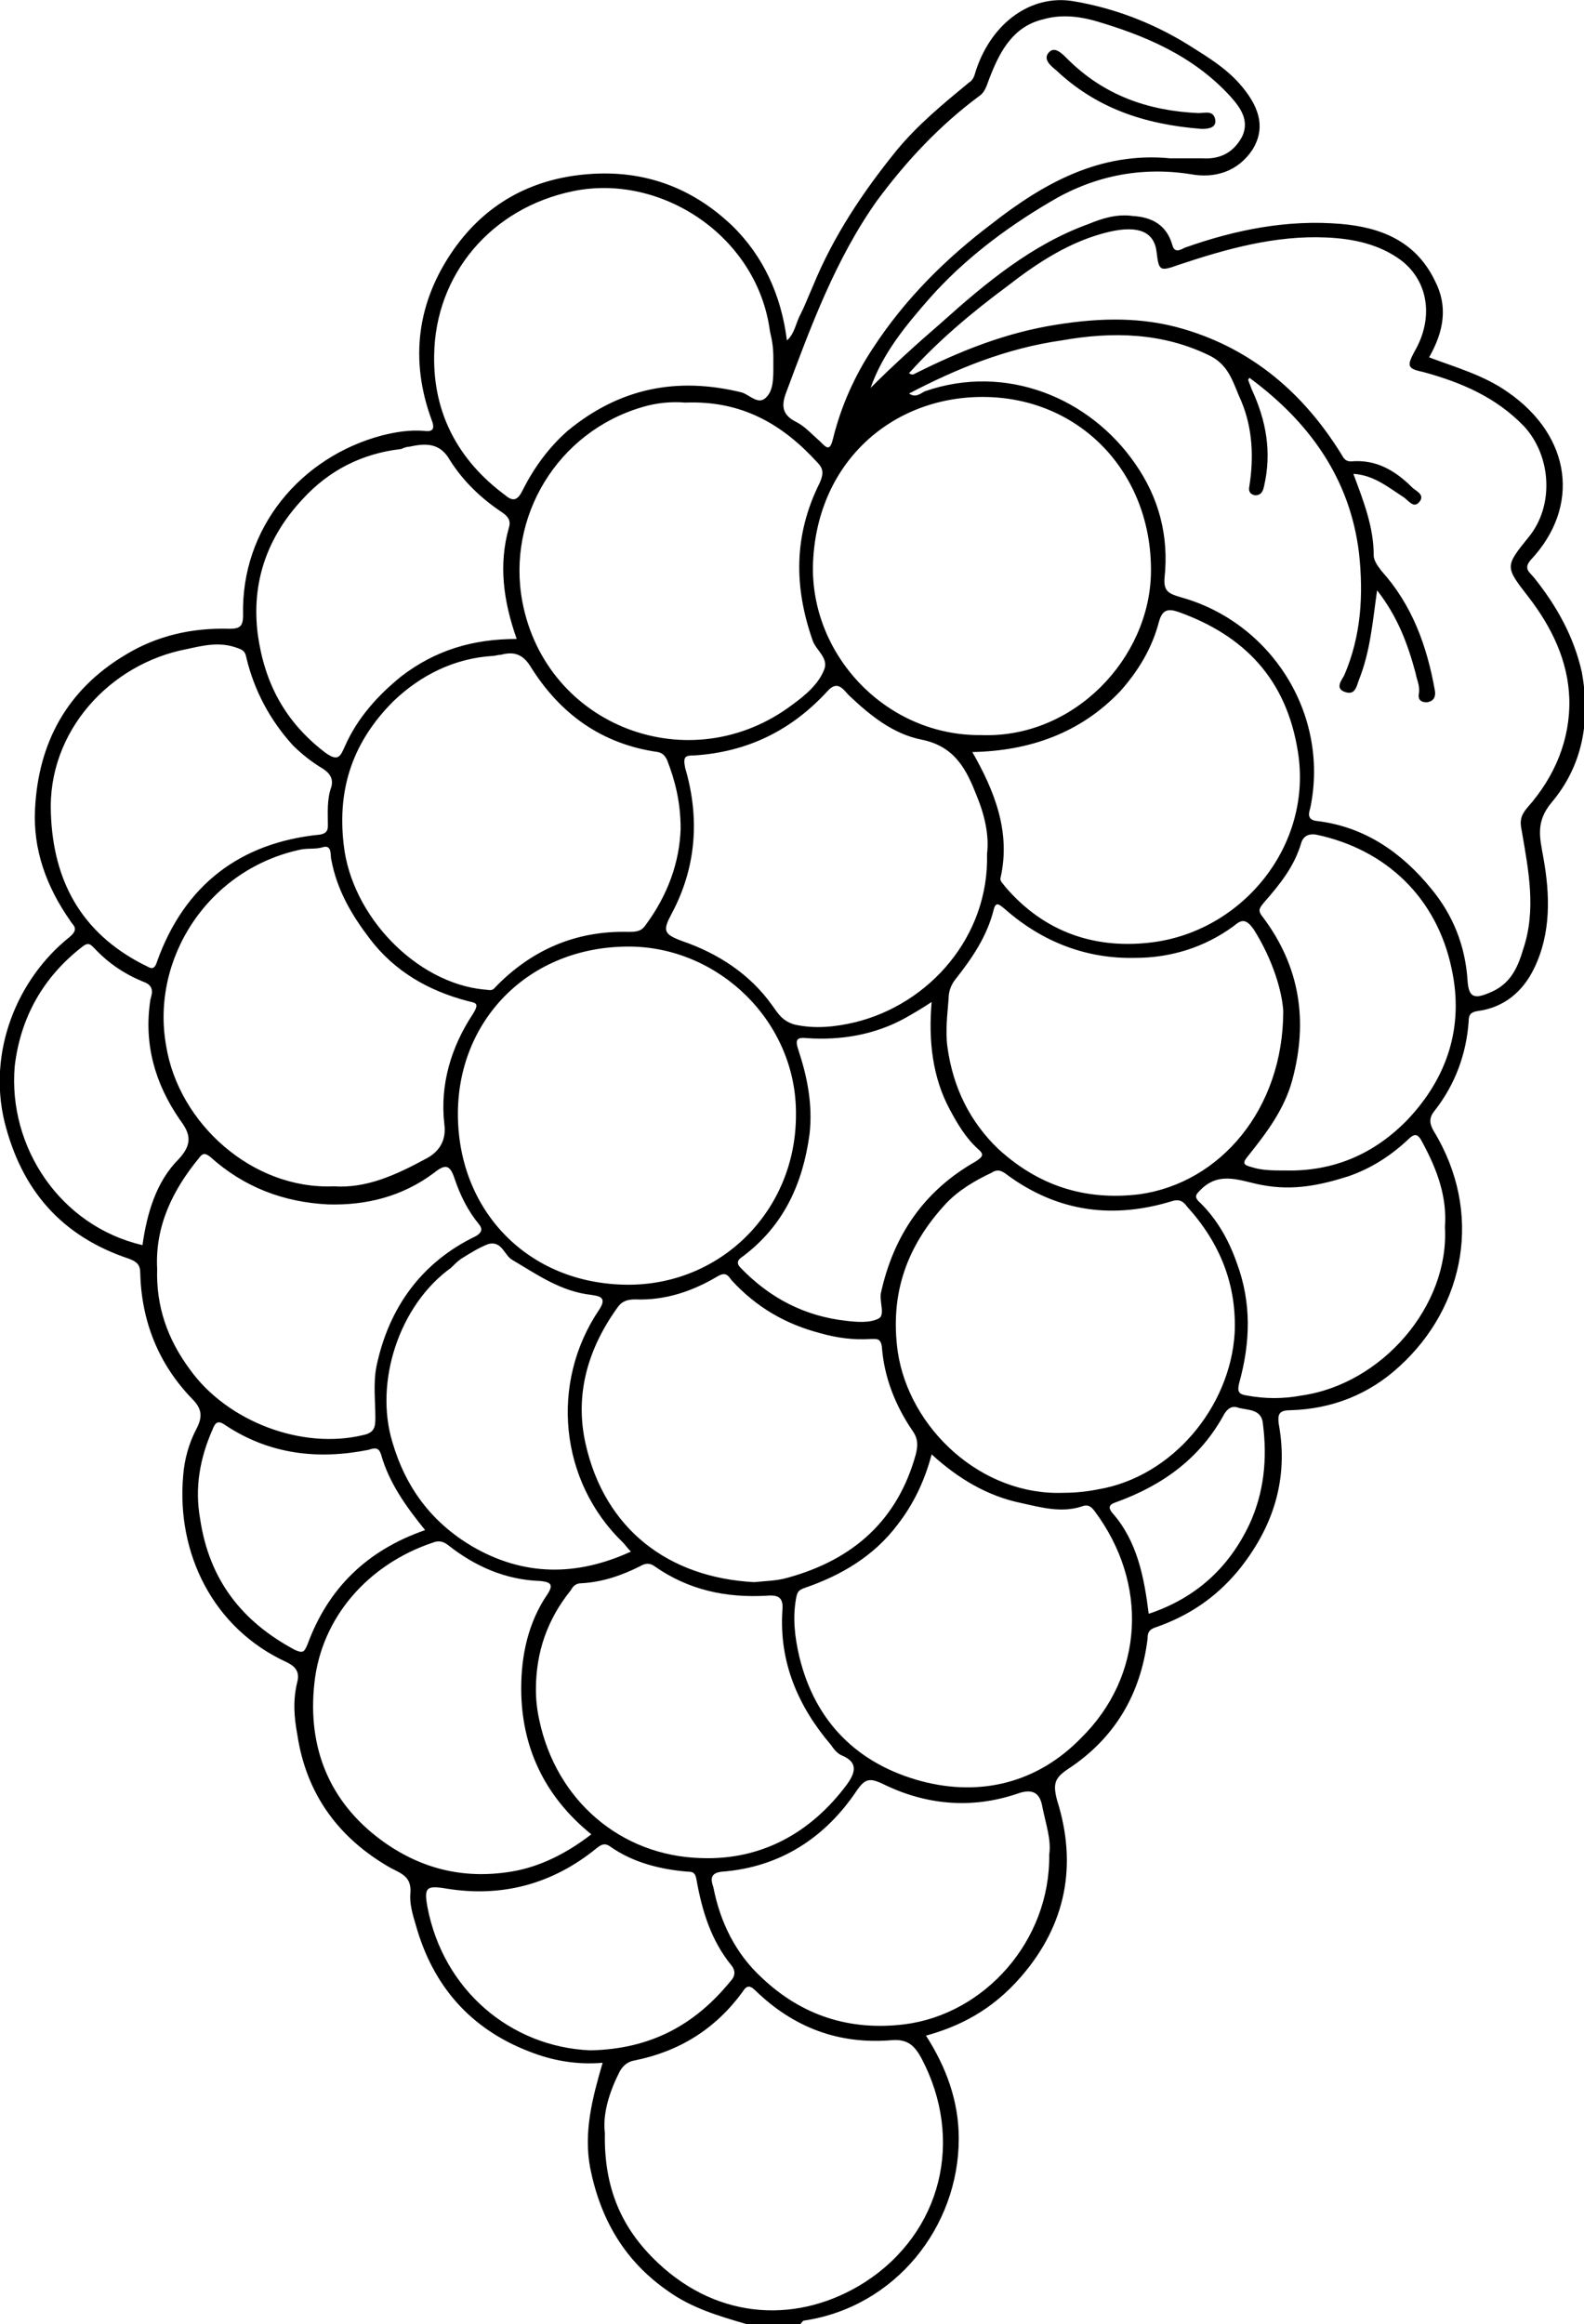 <?xml version="1.0" encoding="utf-8"?>
<!-- Generator: Adobe Illustrator 19.1.0, SVG Export Plug-In . SVG Version: 6.00 Build 0)  -->
<svg version="1.1" id="Layer_1" xmlns="http://www.w3.org/2000/svg" xmlns:xlink="http://www.w3.org/1999/xlink" x="0px" y="0px"
	 viewBox="0 0 140.1 205.5" style="enable-background:new 0 0 140.1 205.5;" xml:space="preserve">
<style type="text/css">
	.st0{fill-rule:evenodd;clip-rule:evenodd;}
	.st1{fill-rule:evenodd;clip-rule:evenodd;fill:none;}
</style>
<g>
	<path class="st0" d="M66,205.5c-2.4-0.7-4.8-1.4-6.9-2.9c-3.9-2.7-6-6.4-6.9-10.9c-0.6-3.2,0.2-6.2,1.1-9.3c-2.3,0.2-4.5-0.2-6.5-1
		c-5.2-2-8.5-5.8-10-11.1c-0.3-1-0.6-2-0.5-2.9c0.1-1.4-0.7-1.7-1.7-2.2c-4.6-2.6-7.5-6.5-8.3-11.8c-0.3-1.6-0.4-3.1,0-4.7
		c0.2-0.8-0.1-1.3-0.9-1.7c-6.6-3-9.8-9.7-9.2-16.5c0.1-1.4,0.5-2.9,1.2-4.2c0.5-1,0.5-1.7-0.4-2.6c-3-3.1-4.5-6.9-4.6-11.2
		c0-0.8-0.5-1-1-1.2c-6-2-9.5-6.1-11-12.1C-1.1,93,1.5,86.6,6.1,82.9c1-0.8,0.3-1.1,0.1-1.5c-2.1-3-3.3-6.3-3.1-9.9
		c0.3-5.8,2.8-10.5,8-13.6c2.8-1.7,5.9-2.4,9.2-2.3c0.9,0,1.2-0.2,1.2-1.2c-0.2-7.7,5.1-14,12.3-15.9c1.2-0.3,2.4-0.5,3.7-0.4
		c0.7,0.1,1-0.1,0.7-0.9c-2-5.4-1.3-10.5,1.9-15.1c2.8-4,6.8-6.3,11.9-6.7c5-0.4,9.2,1.2,12.7,4.5c2.8,2.7,4.4,6.2,4.9,10.2
		c0.7-0.6,0.8-1.6,1.2-2.3c0.4-0.8,0.7-1.6,1.1-2.5c1.8-4.4,4.4-8.3,7.4-12c1.9-2.3,4.1-4.1,6.4-6C86.2,7,86.2,6.5,86.4,6
		c1.4-4,4.8-6.5,8.5-5.9c3.6,0.6,7,1.9,10.1,3.8c1.9,1.2,3.8,2.3,5.2,4.2c1.2,1.6,1.7,3.3,0.6,5.1c-1.3,2-3.4,2.6-5.5,2.2
		c-4.5-0.7-8.7,0.2-12.5,2.5c-3.9,2.3-7.6,5.1-10.6,8.5c-2.1,2.4-4.1,4.8-5.2,7.9c2-2,4.1-3.9,6.3-5.8c3.9-3.5,8-6.9,13-8.7
		c1.2-0.5,2.5-0.9,3.9-0.7c1.7,0.1,3,0.8,3.5,2.6c0.2,0.7,0.7,0.4,1.1,0.2c4.5-1.6,9.1-2.5,13.8-2.1c3.5,0.3,6.6,1.5,8.3,5
		c1.2,2.3,0.8,4.5-0.5,6.8c2.4,0.9,4.9,1.6,7,3.1c5.6,3.9,6.4,10.1,2,14.8c-0.7,0.8-0.1,1.1,0.3,1.6c2,2.5,3.5,5.2,4.2,8.3
		c0.8,4.3,0.1,8.3-2.7,11.6c-1.4,1.7-1,3.1-0.7,4.8c0.6,3.3,0.7,6.7-0.8,9.8c-1,2.1-2.7,3.5-5,3.8c-0.6,0.1-0.8,0.3-0.8,0.9
		c-0.2,2.9-1.2,5.6-3,7.9c-0.5,0.6-0.5,1.1-0.1,1.8c4.4,7.2,2.8,15.5-3,20.8c-2.7,2.5-6,3.8-9.7,3.9c-1,0-1.1,0.4-1,1.2
		c0.9,4.9-0.5,9.2-3.6,13c-2,2.4-4.4,4-7.3,5c-0.6,0.2-0.7,0.5-0.7,1c-0.6,4.9-2.9,8.8-7,11.5c-1.2,0.8-1.4,1.3-1,2.8
		c1.8,5.7,0.8,11-3.2,15.6c-2.6,3-5.5,4.4-8.4,5.2c1.8,2.8,2.9,5.8,2.9,9.1c0,7.8-5.6,14.9-13.7,16.1c-0.1,0-0.2,0.2-0.3,0.3
		C69.1,205.5,67.6,205.5,66,205.5z M80.4,34.8c0.6,0.4,1,0,1.4-0.2c7.2-2.5,14.6,0.6,18.6,6.4c2.1,3,3,6.4,2.6,10.1
		c-0.1,1.2,0.4,1.4,1.4,1.7c8,2.2,13.2,10.3,11.5,18.6c-0.1,0.4-0.4,1.1,0.6,1.2c4.2,0.5,7.5,2.8,10.1,6c1.9,2.3,3,5,3.2,8.1
		c0.1,1.4,0.5,1.7,1.9,1.1c1.8-0.7,2.5-2.1,3-3.8c1.2-3.5,0.5-7-0.1-10.5c-0.2-0.9-0.1-1.4,0.5-2.1c2.4-2.7,3.8-6,3.7-9.6
		c-0.1-3.4-1.6-6.4-3.6-9c-2.1-2.7-2.1-2.7,0-5.3c2.3-2.8,2-7.2-0.4-9.8c-2.5-2.6-5.6-3.9-8.9-4.8c-1.4-0.3-1.5-0.5-0.8-1.8
		c1.7-2.9,1.3-6.2-1.2-8.1c-1.9-1.4-4.2-1.9-6.6-2c-4.5-0.2-8.8,1-13,2.4c-1.7,0.6-1.8,0.6-2-1.1c-0.2-1.8-1.6-2.4-4.2-1.8
		c-3.4,0.8-6.3,2.7-9,4.8c-3.1,2.3-6.1,4.8-8.7,7.7c0.3,0.2,0.4,0.1,0.6,0c4-2,8-3.6,12.5-4.3c3.8-0.6,7.5-0.7,11.2,0.4
		c6.1,1.8,10.6,5.7,13.9,11c0.2,0.3,0.3,0.7,0.9,0.7c2.2-0.2,3.9,0.8,5.4,2.3c0.3,0.3,1.1,0.6,0.7,1.2c-0.5,0.7-0.9,0.1-1.4-0.3
		c-1.4-0.9-2.7-2-4.5-2.1c0.9,2.4,1.8,4.7,1.8,7.2c0,0.5,0.4,1,0.7,1.4c2.7,3,4,6.6,4.7,10.5c0.1,0.5,0,1-0.7,1.1
		c-0.6,0-0.8-0.3-0.7-0.8c0.1-0.7-0.2-1.2-0.3-1.8c-0.7-2.6-1.6-5-3.4-7.3c-0.4,2.8-0.6,5.4-1.6,7.9c-0.2,0.5-0.3,1.4-1.2,1.1
		c-1-0.3-0.3-1.1-0.1-1.5c1.5-3.5,1.7-7.1,1.3-10.8c-0.8-6.6-4.4-11.6-9.7-15.5c0,0.1-0.1,0.1-0.1,0.2c0.1,0.3,0.2,0.5,0.3,0.8
		c1.3,2.8,1.8,5.6,1.1,8.6c-0.1,0.5-0.3,0.8-0.8,0.8c-0.4-0.1-0.6-0.3-0.5-0.8c0.4-2.5,0.3-5.1-0.7-7.5c-0.7-1.5-1-3.1-2.7-4
		c-4.2-2.1-8.7-2.2-13.2-1.4C89,30.8,84.6,32.6,80.4,34.8z M70.4,98.6c0.1-8.2-6.8-14.9-14.8-14.9c-8.9,0-15.2,6.6-15.1,15
		c0.1,8.4,6.2,14.8,14.9,14.9C63.7,113.7,70.4,107.1,70.4,98.6z M86.8,65c8.2,0.3,14.9-6.8,15-14.4c0.1-8.8-6.3-15.5-14.9-15.5
		c-8.1,0-14.8,5.9-15,15C71.8,58.1,78.5,65.1,86.8,65z M94.1,132c1,0,2-0.1,3-0.3c6.6-1.1,11.7-7.3,12.1-13.8
		c0.2-4.3-1.3-8-4.2-11.2c-0.3-0.4-0.6-0.7-1.3-0.5c-5.2,1.6-10.1,1-14.6-2.3c-0.4-0.3-0.8-0.6-1.4-0.2c-1.5,0.7-3,1.6-4.1,2.8
		c-3.4,3.7-4.9,7.9-4.2,13C80.4,126.3,86.8,132.3,94.1,132z M60.6,35.6c-1.1-0.1-2.5,0-3.8,0.4c-7.5,2.2-12,9.7-10.6,17.2
		c2.1,11.1,14.9,15.9,23.9,9.1c1.1-0.8,2.3-1.8,2.8-3.1c0.4-1-0.7-1.7-1-2.5c-1.7-4.8-1.7-9.4,0.6-14c0.3-0.7,0.4-1.2-0.2-1.8
		C69.2,37.5,65.6,35.4,60.6,35.6z M60.2,73.3c0-2.4-0.5-4.3-1.2-6.1c-0.2-0.4-0.4-0.6-0.8-0.7c-5-0.7-8.7-3.4-11.3-7.6
		c-0.7-1.1-1.5-1.3-2.6-1C44,57.9,43.8,58,43.6,58c-3.4,0.2-6.4,1.7-8.8,4c-3.5,3.5-5,7.6-4.4,12.7c0.7,6.3,6.4,12.2,12.4,12.8
		c0.4,0,0.7,0.2,1-0.2c3.2-3.3,7.1-5,11.7-4.9c0.7,0,1.2,0,1.6-0.6C59.1,79.1,60.1,76.2,60.2,73.3z M53.5,188.6
		c-0.1,4.9,1.5,8.5,4.7,11.5c5.4,5.1,12.5,5.4,18.3,1.7c6.8-4.4,8.8-12.6,5-19.8c-0.6-1.1-1.2-1.7-2.6-1.6
		c-4.7,0.4-8.7-1.1-12.1-4.4c-0.5-0.5-0.8-0.4-1.1,0.1c-2.4,3.3-5.6,5.3-9.6,6.1c-0.6,0.1-1.1,0.5-1.4,1.2
		C53.8,185.2,53.3,187.1,53.5,188.6z M82.4,128.6c-0.6,2.3-1.6,4.4-3,6.2c-2.1,2.8-5,4.5-8.2,5.6c-0.6,0.2-0.7,0.4-0.8,1
		c-0.3,1.7-0.1,3.4,0.3,5.1c1.4,5.8,5.2,9.5,10.8,11c5.3,1.4,10.3,0.1,14.1-3.8c5.6-5.5,6-13.7,1.2-20.1c-0.3-0.4-0.6-0.6-1.1-0.4
		c-1.8,0.6-3.6,0.1-5.4-0.3C87.4,132.3,84.8,130.8,82.4,128.6z M87.3,75.5c0.2-1.6-0.2-3.4-0.9-5.1c-0.9-2.3-1.9-4.4-4.9-5
		c-2.5-0.5-4.5-2.1-6.4-3.9c-0.5-0.5-1-1.4-1.9-0.4c-3.2,3.5-7.1,5.4-11.8,5.7c-0.8,0-1,0.1-0.8,1.1c1.3,4.4,1,8.8-1.2,12.9
		c-0.8,1.5-0.7,1.8,0.9,2.4c3.2,1.1,6,2.9,8,5.7c0.5,0.7,0.9,1.4,2,1.7c1.8,0.4,3.6,0.2,5.3-0.2C82.2,88.8,87.5,82.8,87.3,75.5z
		 M66.7,139.9c0.9-0.1,2-0.1,3-0.4c5.8-1.6,9.7-5.1,11.3-10.9c0.2-0.8,0.2-1.4-0.3-2.1c-1.5-2.2-2.5-4.7-2.7-7.4
		c-0.1-0.8-0.5-0.7-1-0.7c-1.5,0.1-3-0.1-4.4-0.5c-3.1-0.8-5.7-2.3-7.9-4.7c-0.3-0.4-0.5-0.8-1.3-0.3c-2.2,1.3-4.6,2.1-7.2,2
		c-0.6,0-1.1,0.1-1.5,0.6c-2.7,3.7-3.9,7.8-2.9,12.2C53.5,135.2,59.1,139.5,66.7,139.9z M113.5,89.4c-0.1-1.7-0.9-4.5-2.6-7.2
		c-0.7-1-1.1-0.9-1.8-0.3c-2.6,1.9-5.6,2.8-8.7,2.8c-4.3,0.1-8.2-1.4-11.5-4.3c-0.4-0.3-0.8-0.8-1,0c-0.6,2.4-1.9,4.3-3.4,6.2
		c-0.4,0.5-0.6,1.1-0.6,1.7c-0.1,1.4-0.3,2.8-0.1,4.3c0.5,3.6,2,6.6,4.5,9c3.5,3.2,7.6,4.6,12.5,4
		C107.9,104.6,113.5,98.1,113.5,89.4z M29.5,104.9c2.9,0.2,5.5-1,8.1-2.4c1.2-0.6,1.9-1.6,1.7-3.1c-0.4-3.5,0.6-6.8,2.5-9.7
		c0.7-1.1,0.2-1-0.5-1.2c-3.4-0.9-6.4-2.6-8.6-5.5c-1.6-2.1-2.9-4.3-3.4-7c-0.1-0.3,0.1-1.3-0.7-1.1c-0.6,0.2-1.2,0.1-1.9,0.2
		c-8.3,1.7-13.4,9.7-12,17.4C15.8,99.3,22.3,105.2,29.5,104.9z M86,66.5c2,3.5,3.4,7.1,2.5,11.1c-0.1,0.3,0.2,0.5,0.4,0.8
		c3.5,4.1,8.1,5.6,13.2,4.9c7.9-1.1,14-8.6,12.7-16.8c-1-6.4-4.7-10.3-10.6-12.4c-0.9-0.3-1.4-0.2-1.7,0.9c-0.6,2.3-1.8,4.3-3.4,6.1
		C95.6,64.8,91.1,66.4,86,66.5z M68.4,31.6c0-0.8-0.1-1.5-0.3-2.3c-1.1-8.4-9.6-14-17.4-12.4c-7.3,1.5-12.2,7.4-12.3,14.5
		c-0.1,5.1,2.1,9.3,6.3,12.4c0.7,0.6,1.1,0.4,1.5-0.4c1-2,2.3-3.8,4-5.3c4.6-3.8,9.7-4.8,15.4-3.4c0.7,0.2,1.5,1.2,2.2,0.4
		c0.6-0.6,0.6-1.7,0.6-2.6C68.4,32.3,68.4,31.9,68.4,31.6z M47.4,149.4c0,0.9,0.1,1.8,0.3,2.7c1.5,7.1,7.2,12,14.3,12.2
		c5.3,0.2,9.7-2.2,12.9-6.5c0.8-1.1,1-2-0.5-2.6c-0.4-0.2-0.7-0.6-0.9-0.9c-2.9-3.4-4.6-7.3-4.3-11.9c0.1-1.1-0.3-1.4-1.4-1.3
		c-3.6,0.2-6.9-0.5-9.9-2.6c-0.4-0.3-0.8-0.3-1.3,0c-1.6,0.8-3.3,1.4-5.2,1.5c-0.4,0-0.7,0.2-0.9,0.6
		C48.4,143.2,47.4,146.1,47.4,149.4z M52.3,162.2c-4.2-3.4-6.2-7.8-6.2-12.9c0-2.9,0.6-5.8,2.3-8.3c0.6-0.9,0.3-1.1-0.6-1.2
		c-3.1-0.1-5.8-1.3-8.2-3.2c-0.4-0.3-0.8-0.4-1.3-0.2c-5.7,1.9-9.9,6.6-10.5,12.5c-0.6,5.6,1.3,10.4,5.9,13.8
		c3.4,2.5,7.2,3.5,11.5,2.8C47.7,165.1,50.1,163.9,52.3,162.2z M92.8,164c0.2-1.3-0.3-2.7-0.6-4.2c-0.2-1.2-0.8-1.7-2.2-1.2
		c-4.1,1.4-8.2,1-12-0.9c-1.1-0.5-1.5-0.4-2.2,0.6c-2.8,4.2-6.8,6.8-11.9,7.2c-1.2,0.1-1,0.8-0.8,1.4c0.6,3.1,2,5.9,4.3,8
		c3.5,3.3,7.7,4.7,12.6,4.1C87.1,178.1,92.9,171.6,92.8,164z M13.9,112.2c-0.1,3.3,0.9,6.2,2.9,8.9c3.3,4.6,9.9,7.1,15.3,5.8
		c1-0.2,1.1-0.7,1.1-1.5c0-1.5-0.2-3.1,0.1-4.6c1.1-5.2,4-9.2,8.8-11.5c0.5-0.3,0.6-0.6,0.3-1c-1-1.2-1.7-2.6-2.2-4.1
		c-0.4-1.2-0.8-1.3-1.8-0.5c-2.8,2.1-6,2.9-9.4,2.8c-3.9-0.2-7.4-1.5-10.4-4.2c-0.5-0.4-0.7-0.3-1,0.1
		C15.3,105.2,13.7,108.4,13.9,112.2z M103.5,14c1,0,1.9,0,2.9,0c1.6,0.1,2.8-0.6,3.5-2c0.6-1.4-0.2-2.5-1.1-3.5
		c-3.3-3.6-7.6-5.4-12.1-6.7c-1.5-0.4-3-0.5-4.4-0.1c-2.6,0.6-3.8,2.7-4.7,5c-0.3,0.7-0.4,1.4-1,1.8c-3.5,2.6-6.4,5.7-9,9.2
		c-3.7,5.2-5.9,11.2-8.1,17.1c-0.4,1.1-0.3,1.9,0.9,2.5c0.8,0.4,1.4,1.1,2.1,1.7c0.6,0.6,0.9,1,1.2-0.3c0.7-2.8,1.9-5.5,3.5-7.9
		c2.8-4.3,6.4-7.9,10.5-11C92.3,16.2,97.3,13.4,103.5,14z M4.5,71.9c0.2,6,2.7,10.6,8.2,13.4c0.5,0.2,0.9,0.7,1.2-0.3
		c2.4-6.7,7.3-10.5,14.4-11.2c0.6-0.1,0.7-0.4,0.7-0.8c0-1.1-0.1-2.3,0.3-3.4c0.2-0.7-0.1-1.2-0.7-1.6c-1-0.6-1.9-1.3-2.7-2.1
		c-2-2.2-3.4-4.8-4.1-7.7c-0.1-0.5-0.2-0.7-0.8-0.9c-1.6-0.6-3.1-0.2-4.5,0.1C9.7,58.7,4.2,64.7,4.5,71.9z M45.7,56.5
		c-1.2-3.4-1.6-6.6-0.7-9.8c0.2-0.6,0-1-0.6-1.4c-1.8-1.2-3.4-2.7-4.6-4.6c-0.9-1.6-2.2-1.5-3.6-1.2c-0.2,0-0.5,0.1-0.7,0.2
		c-3.5,0.4-6.4,1.9-8.7,4.4c-3.1,3.3-4.6,7.3-4,12c0.6,4.3,2.4,7.7,5.9,10.4c1.2,0.9,1.4,0.4,1.8-0.5c1.1-2.5,2.9-4.5,5-6.2
		C38.5,57.5,41.8,56.5,45.7,56.5z M55.8,137.2c-0.3-0.3-0.5-0.6-0.7-0.8c-5.6-5.4-6.5-14.1-2.1-20.6c0.8-1.2-0.2-1.2-0.7-1.3
		c-2.7-0.3-4.8-1.8-7-3.1c-0.7-0.4-0.9-1.7-2.1-1.4c-0.8,0.3-1.6,0.8-2.4,1.3c-0.3,0.2-0.6,0.5-0.9,0.8c-4.6,3.3-6.8,10.1-5.2,15.4
		c1.2,4.1,3.5,7.1,7,9.2C46.3,139.4,51,139.4,55.8,137.2z M113.7,103.5c4.3,0.1,7.9-1.5,10.8-4.5c3.5-3.7,5-8.2,3.9-13.3
		c-1.3-6.3-5.8-10.6-12-11.9c-0.6-0.1-1.1,0.1-1.3,0.7c-0.6,2.1-1.9,3.7-3.3,5.3c-0.4,0.5-0.6,0.7-0.1,1.3c3.3,4.4,4,9.2,2.6,14.4
		c-0.7,2.6-2.3,4.7-3.9,6.7c-0.5,0.6-0.5,0.8,0.3,1C111.6,103.5,112.6,103.5,113.7,103.5z M52.2,181.3c5.4-0.1,9.3-2.3,12.4-6.1
		c0.4-0.4,0.5-0.9,0.1-1.4c-1.8-2.2-2.6-4.8-3.1-7.6c-0.1-0.6-0.3-0.7-0.8-0.7c-2.4-0.2-4.8-0.8-6.8-2.2c-0.4-0.3-0.7-0.3-1.2,0.1
		c-3.9,3.2-8.4,4.4-13.3,3.6c-1.8-0.3-2-0.1-1.7,1.6C39.2,176,45.2,181,52.2,181.3z M127.8,108.5c0.2-2.7-0.7-5.1-2-7.5
		c-0.4-0.8-0.7-0.8-1.3-0.2c-1.5,1.4-3.2,2.5-5.2,3.2c-2.5,0.8-4.9,1.3-7.6,0.8c-1.8-0.3-3.7-1.3-5.4,0.3c-0.5,0.5-0.8,0.7-0.1,1.3
		c1.5,1.5,2.5,3.3,3.2,5.3c1.3,3.5,1.2,7,0.2,10.6c-0.2,0.8,0,1,0.7,1.1c1.6,0.3,3.2,0.3,4.8,0C122.2,122.4,128.2,115.5,127.8,108.5
		z M82.4,88.6c-0.9,0.6-1.6,1-2.3,1.4c-2.7,1.5-5.7,2-8.7,1.8c-0.9-0.1-1.1,0.1-0.8,1c0.8,2.4,1.3,4.9,1,7.5
		c-0.6,4.4-2.3,8.1-5.9,10.8c-0.3,0.2-0.7,0.5-0.2,1c2.6,2.7,5.7,4.3,9.4,4.7c0.9,0.1,2,0.2,2.8-0.2c0.6-0.3,0.1-1.4,0.2-2.2
		c1.1-5.1,3.8-9.1,8.4-11.7c0.6-0.4,0.8-0.6,0.2-1.1c-1.1-1-1.8-2.2-2.5-3.5C82.5,95.3,82.1,92.1,82.4,88.6z M12.6,110.1
		c0.4-2.8,1.2-5.6,3.2-7.6c1.3-1.4,1-2.3,0.1-3.5c-2.2-3.2-3.2-6.7-2.6-10.6c0.1-0.4,0.4-1.1-0.4-1.5c-1.8-0.7-3.3-1.7-4.6-3.1
		c-0.3-0.3-0.5-0.5-1-0.1c-3.5,2.7-5.5,6.3-6,10.6C0.7,101.4,5.3,108.4,12.6,110.1z M37.6,135.3c-1.7-2.1-3.2-4.2-3.9-6.7
		c-0.2-0.6-0.5-0.6-1.1-0.4c-4.5,0.9-8.8,0.4-12.7-2.2c-0.7-0.5-0.9-0.1-1.1,0.4c-1.1,2.5-1.6,5.1-1.1,7.9c0.8,5.4,3.7,9.1,8.4,11.6
		c0.7,0.3,0.8,0.2,1.1-0.5C29,140.5,32.4,137.1,37.6,135.3z M101.6,142.7c4.2-1.4,7.1-4.1,8.9-7.9c1.3-2.8,1.6-5.8,1.2-8.9
		c-0.1-1.3-1.3-1.2-2.1-1.4c-0.5-0.2-0.9-0.1-1.3,0.5c-2.1,3.9-5.4,6.3-9.5,7.8c-0.6,0.2-0.9,0.4-0.4,1
		C100.6,136.3,101.2,139.5,101.6,142.7z"/>
	<path class="st1" d="M80.4,34.8c4.3-2.3,8.6-4,13.4-4.8c4.5-0.7,9-0.6,13.2,1.4c1.7,0.8,2,2.5,2.7,4c1.1,2.4,1.2,4.9,0.7,7.5
		c-0.1,0.5,0.1,0.8,0.5,0.8c0.5,0.1,0.7-0.2,0.8-0.8c0.6-3,0.1-5.9-1.1-8.6c-0.1-0.3-0.2-0.5-0.3-0.8c0,0,0-0.1,0.1-0.2
		c5.3,3.9,8.9,8.9,9.7,15.5c0.5,3.6,0.2,7.3-1.3,10.8c-0.2,0.4-0.9,1.2,0.1,1.5c0.9,0.3,1-0.6,1.2-1.1c1-2.5,1.2-5.1,1.6-7.9
		c1.8,2.2,2.7,4.7,3.4,7.3c0.2,0.6,0.4,1.2,0.3,1.8c-0.1,0.5,0.2,0.9,0.7,0.8c0.7,0,0.8-0.5,0.7-1.1c-0.8-3.9-2-7.5-4.7-10.5
		c-0.4-0.4-0.7-0.8-0.7-1.4c0-2.5-0.9-4.7-1.8-7.2c1.9,0.1,3.2,1.2,4.5,2.1c0.5,0.3,0.9,1,1.4,0.3c0.5-0.6-0.3-0.9-0.7-1.2
		c-1.5-1.4-3.3-2.5-5.4-2.3c-0.6,0.1-0.7-0.3-0.9-0.7c-3.3-5.3-7.8-9.2-13.9-11c-3.7-1.1-7.5-1-11.2-0.4c-4.4,0.7-8.5,2.4-12.5,4.3
		c-0.2,0.1-0.3,0.2-0.6,0c2.6-2.9,5.6-5.4,8.7-7.7c2.8-2.1,5.6-4,9-4.8c2.6-0.6,4,0,4.2,1.8c0.2,1.7,0.2,1.6,2,1.1
		c4.2-1.4,8.5-2.6,13-2.4c2.4,0.1,4.7,0.6,6.6,2c2.5,1.9,3,5.2,1.2,8.1c-0.7,1.2-0.6,1.4,0.8,1.8c3.4,0.8,6.5,2.2,8.9,4.8
		c2.5,2.6,2.7,7,0.4,9.8c-2.1,2.6-2,2.6,0,5.3c2,2.7,3.4,5.7,3.6,9c0.2,3.7-1.2,6.9-3.7,9.6c-0.6,0.7-0.7,1.2-0.5,2.1
		c0.7,3.5,1.3,7,0.1,10.5c-0.5,1.6-1.3,3.1-3,3.8c-1.4,0.5-1.8,0.3-1.9-1.1c-0.2-3-1.3-5.8-3.2-8.1c-2.6-3.2-5.9-5.5-10.1-6
		c-0.9-0.1-0.6-0.8-0.6-1.2c1.7-8.3-3.5-16.4-11.5-18.6c-0.9-0.3-1.5-0.5-1.4-1.7c0.4-3.7-0.5-7.1-2.6-10.1
		c-4-5.8-11.4-8.9-18.6-6.4C81.4,34.8,81,35.2,80.4,34.8z"/>
	<path class="st1" d="M70.4,98.6c0,8.5-6.7,15.1-15,15c-8.7-0.1-14.8-6.5-14.9-14.9c-0.1-8.4,6.2-15,15.1-15
		C63.6,83.7,70.5,90.4,70.4,98.6z"/>
	<path class="st1" d="M86.8,65c-8.3,0.1-15.1-6.9-14.9-14.9c0.2-9.1,6.9-15,15-15c8.6,0,15.1,6.7,14.9,15.5
		C101.7,58.2,95,65.3,86.8,65z"/>
	<path class="st1" d="M94.1,132c-7.2,0.3-13.6-5.7-14.7-12.5c-0.8-5.1,0.8-9.3,4.2-13c1.1-1.2,2.6-2.1,4.1-2.8c0.6-0.3,1,0,1.4,0.2
		c4.5,3.2,9.4,3.8,14.6,2.3c0.7-0.2,1,0.1,1.3,0.5c2.9,3.2,4.4,6.9,4.2,11.2c-0.3,6.6-5.4,12.7-12.1,13.8
		C96.1,132,95.1,132,94.1,132z"/>
	<path class="st1" d="M60.6,35.6c5-0.2,8.6,1.9,11.7,5.2c0.6,0.6,0.5,1.2,0.2,1.8c-2.3,4.6-2.3,9.3-0.6,14c0.3,0.9,1.4,1.5,1,2.5
		c-0.5,1.3-1.7,2.3-2.8,3.1c-9,6.8-21.9,2-23.9-9.1c-1.4-7.5,3.2-15,10.6-17.2C58.1,35.6,59.5,35.5,60.6,35.6z"/>
	<path class="st1" d="M60.2,73.3c-0.1,2.9-1.1,5.9-3,8.6c-0.4,0.6-1,0.7-1.6,0.6c-4.6-0.2-8.5,1.5-11.7,4.9c-0.3,0.3-0.6,0.2-1,0.2
		c-6-0.6-11.7-6.5-12.4-12.8c-0.6-5.1,1-9.2,4.4-12.7c2.4-2.4,5.3-3.8,8.8-4c0.2,0,0.5-0.1,0.7-0.2c1.1-0.3,2-0.1,2.6,1
		c2.6,4.2,6.3,6.9,11.3,7.6c0.4,0.1,0.7,0.2,0.8,0.7C59.7,69,60.2,70.8,60.2,73.3z"/>
	<path class="st1" d="M53.5,188.6c-0.1-1.5,0.3-3.3,1.1-5.2c0.3-0.7,0.7-1.1,1.4-1.2c4-0.8,7.2-2.8,9.6-6.1c0.3-0.5,0.6-0.6,1.1-0.1
		c3.4,3.3,7.4,4.8,12.1,4.4c1.4-0.1,2,0.5,2.6,1.6c3.8,7.2,1.8,15.4-5,19.8c-5.8,3.7-12.9,3.3-18.3-1.7
		C55,197.1,53.4,193.5,53.5,188.6z"/>
	<path class="st1" d="M82.4,128.6c2.3,2.2,4.9,3.7,8,4.4c1.8,0.4,3.5,0.8,5.4,0.3c0.5-0.2,0.8,0,1.1,0.4c4.8,6.4,4.3,14.5-1.2,20.1
		c-3.9,3.9-8.8,5.2-14.1,3.8c-5.7-1.5-9.4-5.2-10.8-11c-0.4-1.7-0.6-3.3-0.3-5.1c0.1-0.6,0.3-0.8,0.8-1c3.3-1.1,6.1-2.8,8.2-5.6
		C80.8,132.9,81.8,130.9,82.4,128.6z"/>
	<path class="st1" d="M87.3,75.5c0.2,7.3-5.1,13.3-11.6,14.8c-1.7,0.4-3.4,0.6-5.3,0.2c-1.1-0.2-1.5-1-2-1.7c-2.1-2.8-4.8-4.6-8-5.7
		c-1.6-0.6-1.7-0.8-0.9-2.4c2.2-4.1,2.5-8.5,1.2-12.9c-0.3-1-0.1-1,0.8-1.1c4.7-0.3,8.6-2.2,11.8-5.7c0.9-1,1.4,0,1.9,0.4
		c1.9,1.8,3.9,3.4,6.4,3.9c3,0.6,3.9,2.7,4.9,5C87.1,72.1,87.5,73.9,87.3,75.5z"/>
	<path class="st1" d="M66.7,139.9c-7.5-0.4-13.1-4.7-14.8-12.2c-1-4.4,0.2-8.6,2.9-12.2c0.4-0.5,0.9-0.6,1.5-0.6
		c2.6,0.1,5-0.8,7.2-2c0.8-0.4,1,0,1.3,0.3c2.2,2.4,4.8,3.9,7.9,4.7c1.5,0.4,2.9,0.6,4.4,0.5c0.5,0,0.9-0.1,1,0.7
		c0.3,2.7,1.2,5.2,2.7,7.4c0.5,0.7,0.5,1.4,0.3,2.1c-1.7,5.8-5.6,9.4-11.3,10.9C68.7,139.8,67.6,139.8,66.7,139.9z"/>
	<path class="st1" d="M113.5,89.4c0,8.7-5.7,15.2-12.8,16.1c-4.8,0.6-9-0.7-12.5-4c-2.6-2.4-4-5.4-4.5-9c-0.2-1.5,0-2.8,0.1-4.3
		c0-0.6,0.2-1.2,0.6-1.7c1.5-1.8,2.8-3.8,3.4-6.2c0.2-0.9,0.6-0.4,1,0c3.3,2.9,7.1,4.4,11.5,4.3c3.1-0.1,6.1-1,8.7-2.8
		c0.7-0.5,1.2-0.7,1.8,0.3C112.6,84.9,113.5,87.7,113.5,89.4z"/>
	<path class="st1" d="M29.5,104.9c-7.2,0.2-13.6-5.7-14.8-12.3c-1.4-7.8,3.7-15.7,12-17.4c0.6-0.1,1.2,0,1.9-0.2
		c0.8-0.2,0.7,0.7,0.7,1.1c0.5,2.6,1.8,4.9,3.4,7c2.2,2.9,5.2,4.6,8.6,5.5c0.8,0.2,1.3,0.1,0.5,1.2c-1.9,2.9-2.9,6.2-2.5,9.7
		c0.2,1.6-0.5,2.5-1.7,3.1C35,104,32.3,105.2,29.5,104.9z"/>
	<path class="st1" d="M86,66.5c5.2-0.2,9.6-1.7,13.1-5.5c1.6-1.7,2.8-3.8,3.4-6.1c0.3-1.1,0.8-1.2,1.7-0.9
		c5.9,2.1,9.6,6.1,10.6,12.4c1.2,8.3-4.8,15.8-12.7,16.8c-5.1,0.7-9.7-0.9-13.2-4.9c-0.2-0.2-0.4-0.4-0.4-0.8
		C89.3,73.6,87.9,70,86,66.5z"/>
	<path class="st1" d="M68.4,31.6c0,0.3,0,0.7,0,1c-0.1,0.9-0.1,2-0.6,2.6c-0.7,0.7-1.4-0.3-2.2-0.4c-5.7-1.4-10.8-0.4-15.4,3.4
		c-1.8,1.5-3,3.3-4,5.3c-0.4,0.8-0.7,0.9-1.5,0.4c-4.1-3.1-6.4-7.3-6.3-12.4c0.1-7.1,5-13,12.3-14.5C58.5,15.3,67,21,68.1,29.3
		C68.2,30.1,68.3,30.8,68.4,31.6z"/>
	<path class="st1" d="M47.4,149.4c0-3.3,1-6.2,2.9-8.9c0.2-0.4,0.5-0.6,0.9-0.6c1.9,0,3.5-0.6,5.2-1.5c0.5-0.2,0.9-0.3,1.3,0
		c3,2.1,6.3,2.8,9.9,2.6c1-0.1,1.5,0.2,1.4,1.3c-0.3,4.6,1.4,8.5,4.3,11.9c0.3,0.3,0.6,0.7,0.9,0.9c1.5,0.6,1.3,1.5,0.5,2.6
		c-3.2,4.3-7.5,6.7-12.9,6.5c-7.1-0.2-12.8-5.1-14.3-12.2C47.4,151.2,47.4,150.3,47.4,149.4z"/>
	<path class="st1" d="M52.3,162.2c-2.2,1.7-4.5,2.9-7.3,3.4c-4.3,0.7-8.1-0.2-11.5-2.8c-4.6-3.4-6.5-8.2-5.9-13.8
		c0.6-6,4.8-10.6,10.5-12.5c0.5-0.2,0.9-0.1,1.3,0.2c2.4,1.9,5.1,3.1,8.2,3.2c0.9,0,1.2,0.3,0.6,1.2c-1.7,2.5-2.3,5.4-2.3,8.3
		C46.1,154.4,48.1,158.8,52.3,162.2z"/>
	<path class="st1" d="M92.8,164c0.1,7.6-5.7,14.1-12.9,15c-4.9,0.6-9-0.8-12.6-4.1c-2.3-2.2-3.6-5-4.3-8c-0.1-0.6-0.3-1.3,0.8-1.4
		c5.1-0.5,9.1-3,11.9-7.2c0.6-1,1.1-1.1,2.2-0.6c3.9,1.9,7.9,2.3,12,0.9c1.4-0.5,1.9,0.1,2.2,1.2C92.5,161.2,93,162.7,92.8,164z"/>
	<path class="st1" d="M13.9,112.2c-0.2-3.8,1.5-7,3.7-10c0.3-0.4,0.5-0.5,1-0.1c2.9,2.6,6.5,4,10.4,4.2c3.4,0.1,6.6-0.7,9.4-2.8
		c1-0.7,1.4-0.7,1.8,0.5c0.5,1.5,1.2,2.9,2.2,4.1c0.4,0.4,0.3,0.8-0.3,1c-4.9,2.4-7.7,6.3-8.8,11.5c-0.3,1.5-0.2,3.1-0.1,4.6
		c0,0.9-0.1,1.3-1.1,1.5c-5.4,1.3-12-1.2-15.3-5.8C14.8,118.4,13.7,115.5,13.9,112.2z"/>
	<path class="st1" d="M103.5,14c-6.2-0.6-11.2,2.2-15.9,5.7c-4.1,3.1-7.7,6.7-10.5,11c-1.6,2.5-2.8,5.1-3.5,7.9
		C73.3,40,73,39.5,72.4,39c-0.7-0.6-1.3-1.3-2.1-1.7c-1.2-0.6-1.3-1.3-0.9-2.5c2.2-5.9,4.3-11.9,8.1-17.1c2.5-3.5,5.5-6.7,9-9.2
		c0.6-0.5,0.7-1.2,1-1.8c0.9-2.3,2.1-4.3,4.7-5c1.5-0.4,3-0.3,4.4,0.1c4.5,1.3,8.8,3.1,12.1,6.7c0.9,1,1.7,2.1,1.1,3.5
		c-0.6,1.5-1.9,2.1-3.5,2C105.4,14,104.4,14,103.5,14z M106.3,11.4c0.8,0,1.2-0.2,1.1-0.8c-0.2-0.9-0.9-0.6-1.5-0.7
		c-4.4-0.2-8.4-1.6-11.6-4.8c-0.4-0.4-1-1.1-1.6-0.6c-0.6,0.6,0.1,1.2,0.6,1.6C96.8,9.5,101.1,11,106.3,11.4z"/>
	<path class="st1" d="M4.5,71.9c-0.3-7.2,5.2-13.2,12-14.7c1.4-0.3,3-0.8,4.5-0.1c0.6,0.2,0.7,0.4,0.8,0.9c0.7,2.9,2.1,5.5,4.1,7.7
		c0.8,0.8,1.7,1.5,2.7,2.1c0.6,0.4,1,1,0.7,1.6c-0.4,1.1-0.2,2.3-0.3,3.4c0,0.5-0.1,0.8-0.7,0.8c-7.1,0.7-12,4.4-14.4,11.2
		c-0.4,1-0.7,0.6-1.2,0.3C7.2,82.5,4.7,77.9,4.5,71.9z"/>
	<path class="st1" d="M45.7,56.5c-3.8,0-7.2,1-10.1,3.2c-2.2,1.6-3.9,3.7-5,6.2c-0.4,0.9-0.6,1.4-1.8,0.5c-3.4-2.7-5.3-6.1-5.9-10.4
		c-0.6-4.7,1-8.6,4-12c2.3-2.5,5.3-4,8.7-4.4c0.2,0,0.5-0.1,0.7-0.2c1.4-0.3,2.6-0.4,3.6,1.2c1.1,1.9,2.8,3.3,4.6,4.6
		c0.6,0.4,0.7,0.9,0.6,1.4C44.1,50,44.5,53.2,45.7,56.5z"/>
	<path class="st1" d="M55.8,137.2c-4.8,2.2-9.5,2.1-14-0.5c-3.5-2.1-5.9-5.1-7-9.2c-1.5-5.4,0.6-12.2,5.2-15.4
		c0.3-0.2,0.5-0.6,0.9-0.8c0.8-0.5,1.5-1,2.4-1.3c1.1-0.4,1.4,0.9,2.1,1.4c2.2,1.4,4.3,2.8,7,3.1c0.5,0.1,1.5,0.1,0.7,1.3
		c-4.3,6.4-3.4,15.2,2.1,20.6C55.3,136.6,55.5,136.9,55.8,137.2z"/>
	<path class="st1" d="M113.7,103.5c-1,0-2.1,0-3.1-0.3c-0.8-0.2-0.8-0.4-0.3-1c1.7-2,3.2-4.1,3.9-6.7c1.4-5.2,0.7-10.1-2.6-14.4
		c-0.5-0.6-0.3-0.8,0.1-1.3c1.4-1.6,2.7-3.2,3.3-5.3c0.2-0.7,0.7-0.9,1.3-0.7c6.2,1.3,10.7,5.6,12,11.9c1.1,5.1-0.4,9.6-3.9,13.3
		C121.6,102,118,103.6,113.7,103.5z"/>
	<path class="st1" d="M52.2,181.3c-7.1-0.3-13-5.2-14.5-12.7c-0.3-1.8-0.1-1.9,1.7-1.6c5,0.8,9.5-0.3,13.3-3.6
		c0.5-0.4,0.8-0.4,1.2-0.1c2.1,1.4,4.4,2,6.8,2.2c0.5,0,0.7,0.1,0.8,0.7c0.5,2.7,1.3,5.3,3.1,7.6c0.4,0.5,0.3,0.9-0.1,1.4
		C61.5,178.9,57.6,181.1,52.2,181.3z"/>
	<path class="st1" d="M127.8,108.5c0.5,7-5.6,14-12.6,14.9c-1.7,0.2-3.2,0.2-4.8,0c-0.7-0.1-0.9-0.3-0.7-1.1
		c0.9-3.5,1.1-7.1-0.2-10.6c-0.7-2-1.7-3.8-3.2-5.3c-0.6-0.6-0.4-0.8,0.1-1.3c1.7-1.6,3.7-0.6,5.4-0.3c2.7,0.5,5.1-0.1,7.6-0.8
		c2-0.6,3.7-1.8,5.2-3.2c0.6-0.6,0.9-0.5,1.3,0.2C127.1,103.4,128,105.8,127.8,108.5z"/>
	<path class="st1" d="M82.4,88.6c-0.3,3.5,0.1,6.7,1.7,9.6c0.7,1.3,1.4,2.5,2.5,3.5c0.6,0.5,0.4,0.8-0.2,1.1
		c-4.6,2.6-7.3,6.6-8.4,11.7c-0.2,0.7,0.4,1.9-0.2,2.2c-0.8,0.4-1.9,0.3-2.8,0.2c-3.7-0.4-6.8-2-9.4-4.7c-0.5-0.5-0.1-0.7,0.2-1
		c3.6-2.7,5.3-6.4,5.9-10.8c0.3-2.7-0.1-5.1-1-7.5c-0.3-0.9-0.1-1.1,0.8-1c3.1,0.2,6-0.3,8.7-1.8C80.8,89.6,81.5,89.2,82.4,88.6z"/>
	<path class="st1" d="M12.6,110.1c-7.3-1.7-11.9-8.7-11.2-15.9c0.4-4.4,2.5-7.9,6-10.6c0.4-0.3,0.7-0.2,1,0.1
		c1.3,1.4,2.8,2.4,4.6,3.1c0.8,0.3,0.5,1,0.4,1.5c-0.5,3.9,0.5,7.4,2.6,10.6c0.9,1.3,1.2,2.1-0.1,3.5
		C13.8,104.5,13,107.3,12.6,110.1z"/>
	<path class="st1" d="M37.6,135.3c-5.2,1.7-8.5,5.2-10.5,10c-0.3,0.7-0.4,0.8-1.1,0.5c-4.7-2.5-7.6-6.2-8.4-11.6
		c-0.4-2.8,0-5.4,1.1-7.9c0.2-0.5,0.4-1,1.1-0.4c3.9,2.7,8.2,3.1,12.7,2.2c0.6-0.1,0.9-0.2,1.1,0.4
		C34.4,131.1,35.8,133.2,37.6,135.3z"/>
	<path class="st1" d="M101.6,142.7c-0.4-3.3-1-6.4-3.1-9c-0.5-0.6-0.2-0.8,0.4-1c4.1-1.4,7.4-3.9,9.5-7.8c0.4-0.7,0.8-0.7,1.3-0.5
		c0.8,0.3,1.9,0.1,2.1,1.4c0.3,3.1,0.1,6.1-1.2,8.9C108.7,138.7,105.8,141.3,101.6,142.7z"/>
	<path class="st0" d="M106.3,11.4c-5.2-0.4-9.4-1.9-12.9-5.2c-0.5-0.4-1.2-1-0.6-1.6c0.5-0.5,1.1,0.1,1.6,0.6
		c3.2,3.2,7.1,4.6,11.6,4.8c0.6,0,1.4-0.3,1.5,0.7C107.5,11.2,107.1,11.4,106.3,11.4z"/>
</g>
</svg>
